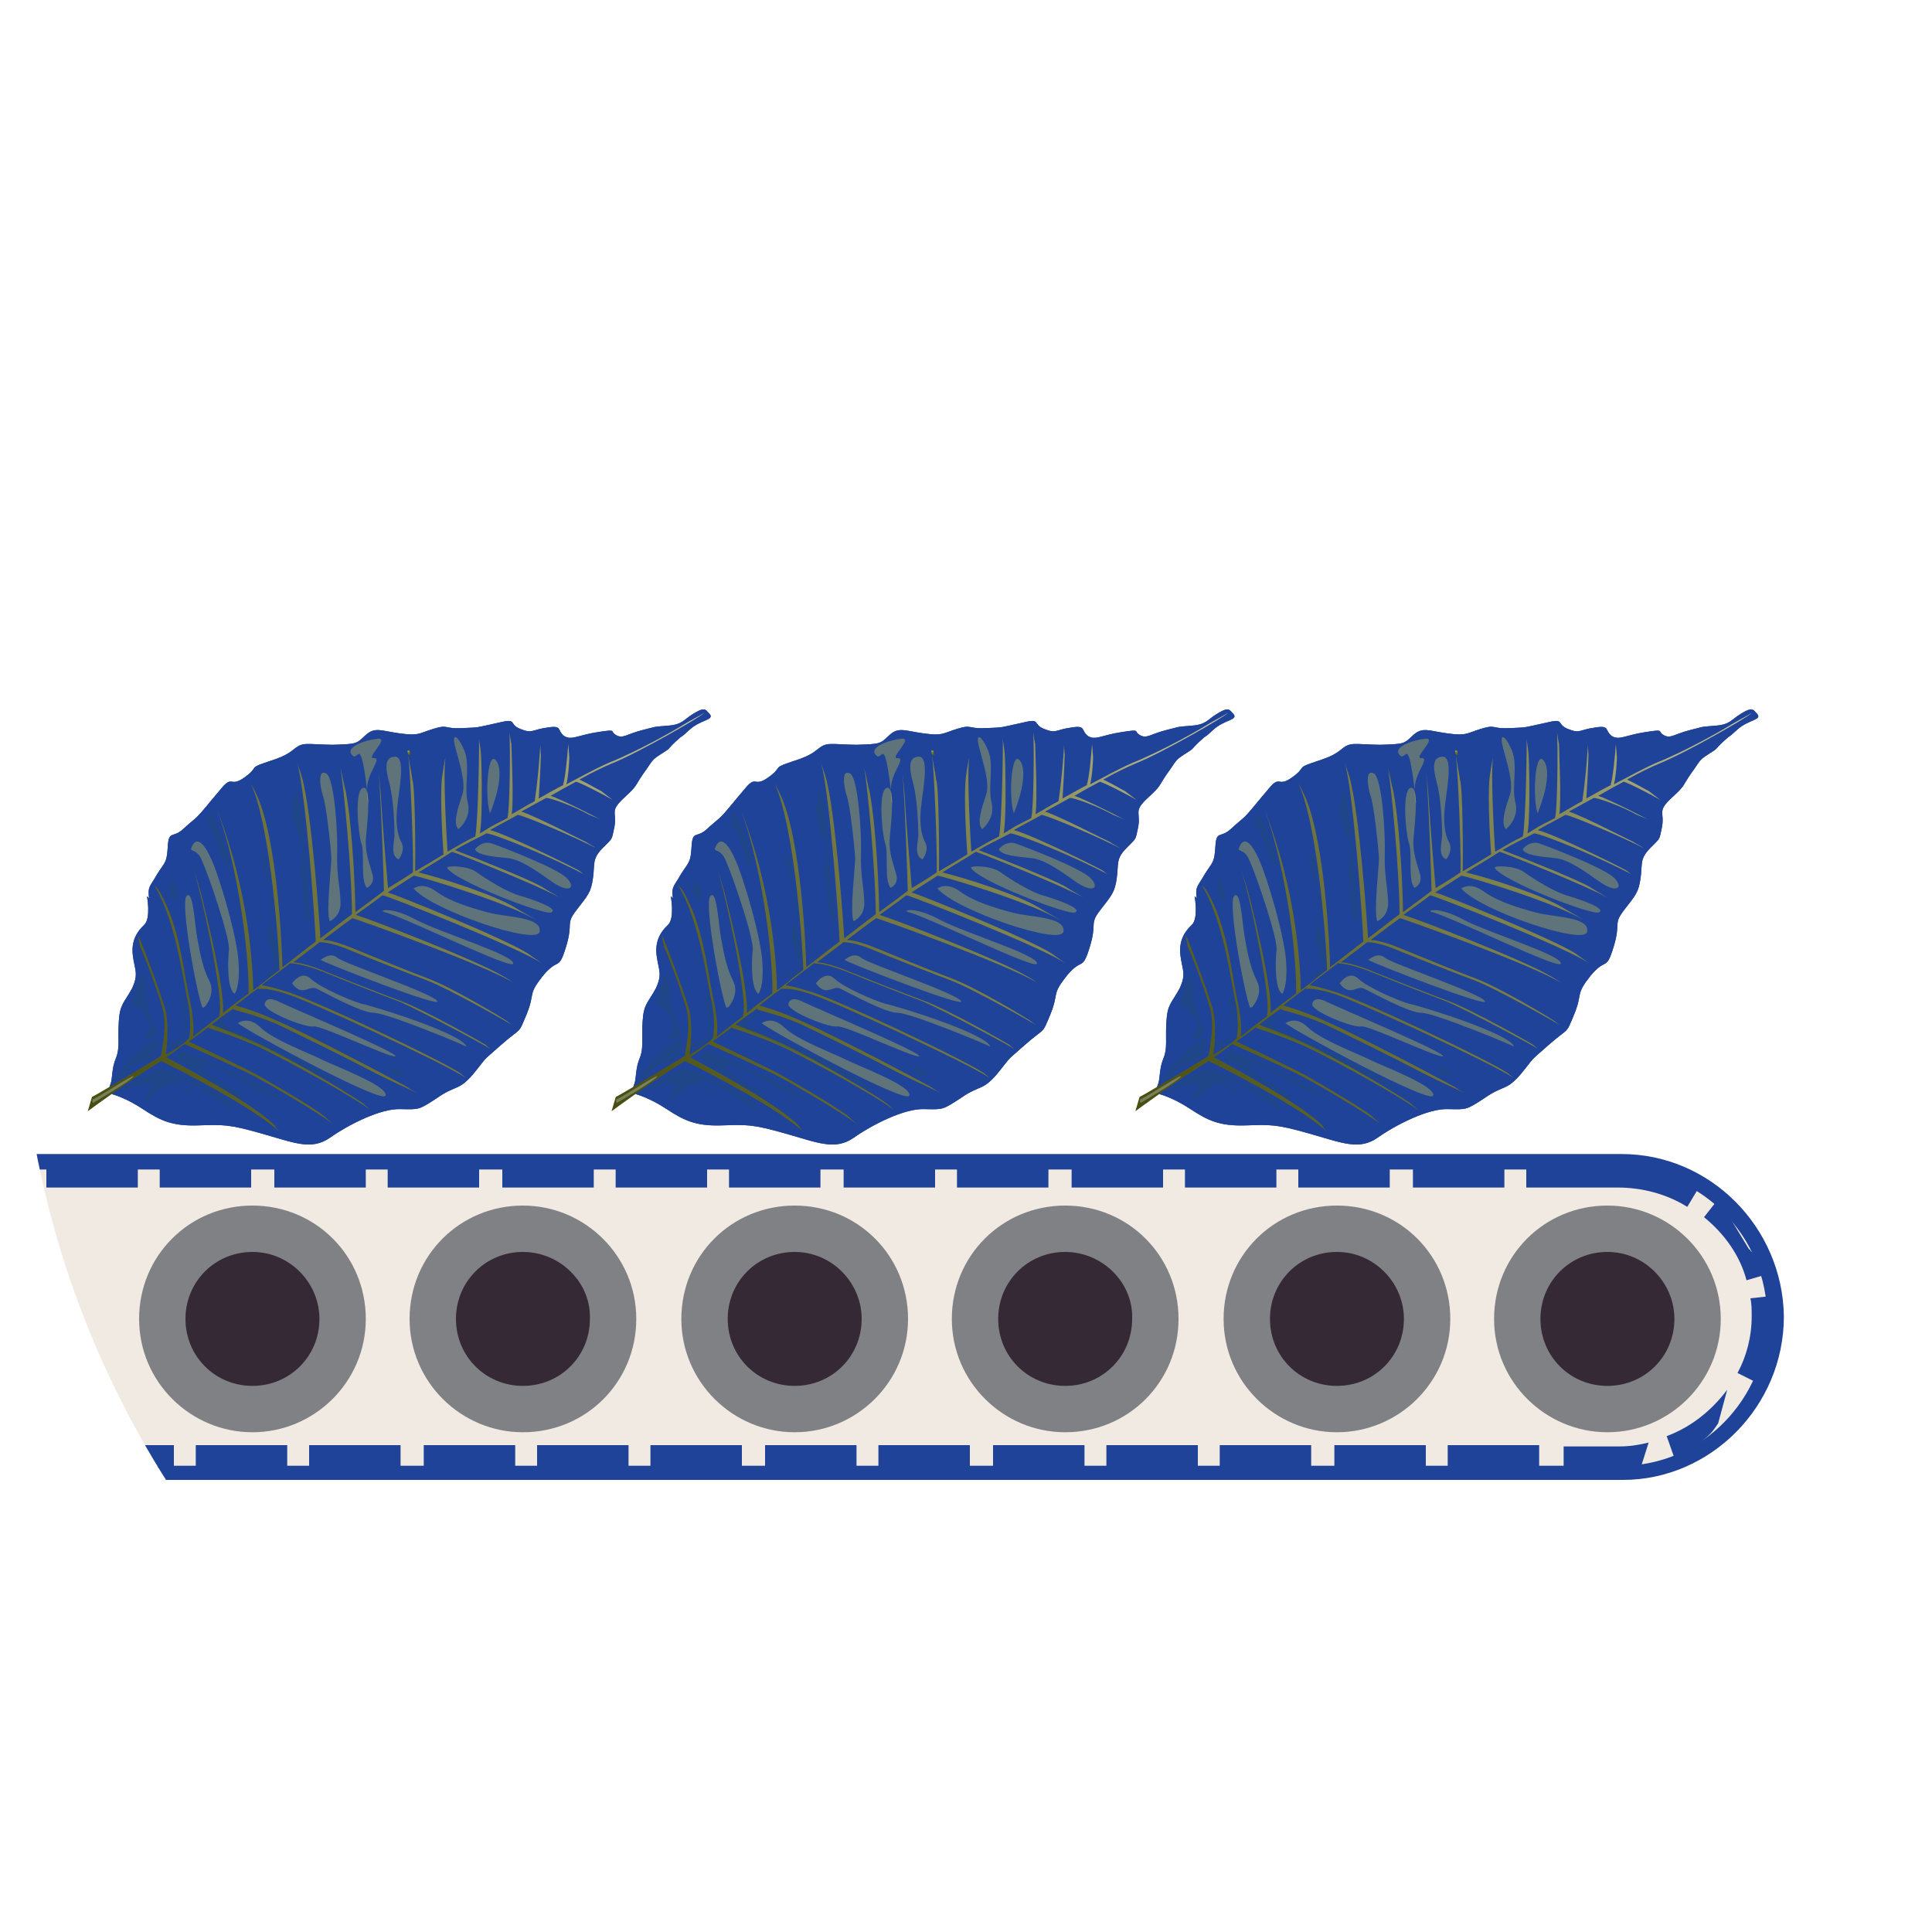 <svg version="1.1" id="Layer_1" xmlns="http://www.w3.org/2000/svg" xmlns:xlink="http://www.w3.org/1999/xlink" x="0" y="0" viewBox="0 0 150 150" xml:space="preserve" enable-background="new 0 0 150 150">
  <style>
    .st0{fill:#1e4398}.st8{opacity:.38;fill:#c9c04e;enable-background:new}.st14{fill:#352935}.st15{fill:#808184}
  </style>
  <symbol id="Foglia_3" viewBox="-24.9 -45.1 49.8 90.2">
    <path class="st0" d="M-21.1-21.5s2.5-1.5 2.5-2.7c0-1.1.3-2.5 1.9-3.6s2.3-1 3.1-2.9c.7-2 .4-2.4 2-4S-9-36.8-8.4-38c.6-1.3 1.7-2.1 2-2.7.3-.6.6-.9 1.2-.7 0 0 1.5.9 4.1 1.5s4.2 1.2 6.4 3.6c2.2 2.4 2.6 2.9 6.4 5.1s6.1 3.1 6.5 5.9 1.7 7.1 3.5 8.8c1.7 1.7 1.7 1.5 2.2 4.3.4 2.8 1.3 2.6.9 5.4s-.4 1.4-.3 4.9.6 2.3-.7 5c-1.3 2.6-1.7 1.6-2.2 4.7-.4 3 1 1.7-.7 4.5s-2.2 1.8-2.6 4.1-.4 2.8-1.6 4.2-1.9 1.5-2 3.4.1 1.4-1 2.9c-1.2 1.5-1.9.8-1.9 3.3 0 2.4-.1 1.7-.6 3.8-.4 2-.6 1.8-.3 3.3s.1.8.1 2.4c0 1.6.1.3.1 2.2s1.3 3.1.3 3.2c-1 .1-1.2-.1-1.5-1.5s.1-1.9-1.2-3.4c-1.3-1.6-.7-.8-1.7-2.5-1.1-1.9-.9-2.6-1.9-2.9s-.4.7-1.9-1.4S1.7 30.3.6 30c-1.2-.2-1.2.8-2.3-.8-1.2-1.6-.7-1.9-2.3-2.6s-1.2.8-2.6-1.6c-1.5-2.4-1-1.8-2.6-3.6s-1.6-.9-2.5-2.7c-.9-1.8-.6-1.9-2.5-3.4s-2.9-1.7-2.9-3.3.1-1.5-2-3.8c-2.3-2.3-2.9-2.4-3-3.8s-.4-2-1.3-3.9-.1-.9-.4-3.1-1.3-.8-1-3 .1-.9.4-3 .1-2 .1-3.9c0-1.8-1.2-1.4.3-2.9s1.2-1.5 1.7-3.3c.6-1.8.3-1.9 1.6-2.8"/>
    <defs>
      <filter id="Adobe_OpacityMaskFilter" filterUnits="userSpaceOnUse" x="-24.9" y="-45.1" width="49.8" height="86.6">
        <feColorMatrix values="1 0 0 0 0 0 1 0 0 0 0 0 1 0 0 0 0 0 1 0"/>
      </filter>
    </defs>
    <g mask="url(#SVGID_3_)">
      <path class="st0" d="M-21.1-21.5s2.5-1.5 2.5-2.7c0-1.1.3-2.5 1.9-3.6s2.3-1 3.1-2.9c.7-2 .4-2.4 2-4S-9-36.8-8.4-38c.6-1.3 1.7-2.1 2-2.7.3-.6.6-.9 1.2-.7 0 0 1.5.9 4.1 1.5s4.2 1.2 6.4 3.6c2.2 2.4 2.6 2.9 6.4 5.1s6.1 3.1 6.5 5.9 1.7 7.1 3.5 8.8c1.7 1.7 1.7 1.5 2.2 4.3.4 2.8 1.3 2.6.9 5.4s-.4 1.4-.3 4.9.6 2.3-.7 5c-1.3 2.6-1.7 1.6-2.2 4.7-.4 3 1 1.7-.7 4.5s-2.2 1.8-2.6 4.1-.4 2.8-1.6 4.2-1.9 1.5-2 3.4.1 1.4-1 2.9c-1.2 1.5-1.9.8-1.9 3.3 0 2.4-.1 1.7-.6 3.8-.4 2-.6 1.8-.3 3.3s.1.8.1 2.4c0 1.6.1.3.1 2.2s1.3 3.1.3 3.2c-1 .1-1.2-.1-1.5-1.5s.1-1.9-1.2-3.4c-1.3-1.6-.7-.8-1.7-2.5-1.1-1.9-.9-2.6-1.9-2.9s-.4.7-1.9-1.4S1.7 30.3.6 30c-1.2-.2-1.2.8-2.3-.8-1.2-1.6-.7-1.9-2.3-2.6s-1.2.8-2.6-1.6c-1.5-2.4-1-1.8-2.6-3.6s-1.6-.9-2.5-2.7c-.9-1.8-.6-1.9-2.5-3.4s-2.9-1.7-2.9-3.3.1-1.5-2-3.8c-2.3-2.3-2.9-2.4-3-3.8s-.4-2-1.3-3.9-.1-.9-.4-3.1-1.3-.8-1-3 .1-.9.4-3 .1-2 .1-3.9c0-1.8-1.2-1.4.3-2.9s1.2-1.5 1.7-3.3c.6-1.8.3-1.9 1.6-2.8"/>
    </g>
    <linearGradient id="SVGID_1_" gradientUnits="userSpaceOnUse" x1="-36.694" y1="-30.661" x2="-36.198" y2="-30.661" gradientTransform="translate(24.8 45.1)">
      <stop offset="0" stop-color="#adb04a"/>
      <stop offset="1" stop-color="#555d12"/>
    </linearGradient>
    <path d="M-11.9 14.5c.2-.1.3-.2.5-.3.1.1.1.2.2.2-.2.1-.3.2-.5.3-.2-.1-.2-.2-.2-.2z" fill="url(#SVGID_1_)"/>
    <linearGradient id="SVGID_2_" gradientUnits="userSpaceOnUse" x1="-36.693" y1="-30.661" x2="-36.197" y2="-30.661" gradientTransform="translate(24.8 45.1)">
      <stop offset="0" stop-color="#adb04a"/>
      <stop offset="1" stop-color="#555d12"/>
    </linearGradient>
    <path d="M-11.4 14.3c-.2.2-.4.3-.5.3.2-.1.4-.2.5-.3z" fill="url(#SVGID_2_)"/>
    <linearGradient id="SVGID_4_" gradientUnits="userSpaceOnUse" x1="-35.434" y1="-101.555" x2="-11.892" y2="6.807" gradientTransform="translate(24.8 45.1)">
      <stop offset="0" stop-color="#384000"/>
      <stop offset=".133" stop-color="#4a5013"/>
      <stop offset=".506" stop-color="#777b43"/>
      <stop offset=".691" stop-color="#888b56"/>
      <stop offset="1" stop-color="#dfdebd"/>
    </linearGradient>
    <path d="M2.7-20.5c2.9 1.1 9.2 3.4 13.4 4.8 2.3.8 5.5 2.1 5.9 2.2-.6-.2-1.2-.4-1.8-.5-.4-.1-2.1-.7-4.3-1.4-4.2-1.4-10.6-3.6-13.5-4.8-3-1.2-4.5-2.1-5.2-2.5.1 1.2.2 2.5.4 3.8v-.4s.4.8 2.8 2.1C3-15.7 21.3-8.6 24.5-7.9c-.3 0-.6-.1-.9-.1-3.2-.7-20.8-7.4-23.4-9-1.5-.8-2.2-1.3-2.6-1.6v.4c.1 1.3.3 2.7.4 4.1h.1s.8.9 3.6 2.2c3.4 1.5 7.5 3.4 9.6 4.4C14.4-6.2 24-3.1 24-3.2c-.3 0-.6-.1-.9-.1-.1 0-8.9-2.6-11.9-4.1-2.1-1-6.2-2.9-9.6-4.4-2-.9-3-1.6-3.4-2 .1 1.4.3 2.7.4 4.1.2.2 1.1 1.1 3.5 2.1 3.4 1.5 7.5 3.4 9.6 4.4 3 1.4 11.8 4 11.9 4-.4-.1-.7-.1-1.1-.2-.1 0-8-2.1-11-3.6-2.1-1-6.2-2.8-9.6-4.3C.1-8.1-.9-8.8-1.3-9.2c.2 1.7.3 3 .5 4.4v.1c.2.2 16.2 8.1 20.5 9.2-.5-.1-1-.2-1.6-.4C14.1 3 1-3.1-.8-4.1c.2 1.6.4 2.9.5 4.1.9.6 17.2 8 20.6 8.7-.7-.1-1.4-.3-2.1-.4C14.8 7.5.4 1.1-.1.7v.1c.2 1 .4 2.2.7 3.7.8.6 10.9 6.3 15.5 7.5-1.2-.3-2.3-.7-3.5-1-3-.8-9.2-4.1-11.9-5.8.3 1.5.7 3.1 1 4.8.7.4 11.4 5.2 13.9 5.9-.9-.2-1.7-.5-2.6-.7-2.3-.7-9.5-4-11.2-4.8.3 1.5.8 2.8 1.2 4.3 1 .8 8.3 4 12.6 5.4-.3-.1-.7-.1-1-.2-1-.3-9.4-3.3-11.6-4.6.3 1.3.7 2.5 1 3.8.8.6 7.4 3.4 10.1 4.3-.5-.1-1-.3-1.5-.4-.4-.2-6.7-2.3-8.6-3.3.3 1.2.6 2.2.9 3.4.3.4 3.4 1.9 5.4 2.5.7.3 1.3.6 2 .8-.4-.1-5.9-2-7.2-2.7.3 1.3.6 2.4.9 3.5.4.3 3.9 1.5 5 1.8-.6-.1-1.3-.2-1.9-.3-.2-.1-2-.6-3-1 .5 2 1 3.4 1.3 4.2 1.4 3.5 3.4 11.9 3.4 12.8-.2-.9-.5-1.9-.7-2.8-.2-1.1-1.5-6.4-3-10.1-.3-.8-.8-2.4-1.4-4.6-.1-.3-.2-.7-.3-1.1-.6.9-2.2 2.5-2.5 2.7l-1.2.9c1-1 3.3-3.5 3.4-3.9h.1c-.3-1-.6-2.2-.9-3.4-1.3 1.3-2.6 2.6-4 3.9-.4.3-.8.6-1.1.9 1.7-1.7 3.4-3.5 5-5.4-.3-1-.5-2.1-.8-3.2-.9 1.2-6.5 5.7-6.7 5.9-.5.3-1 .6-1.4.9 1.8-1.4 7.6-6.7 8-7.4l.1-.1c-.3-1.1-.6-1.8-.8-3l-.1-.1h.1c-.1-.2-.1-.5-.2-.7C1.1 15.8-5.1 21-5.2 21c-.5.4-1.1.7-1.6 1.1.1 0 8.1-7.3 9.1-8.7-.4-1.2-.7-2.5-1-3.8-.8.6-7.8 6.1-9.2 7.8.5-.7 1-1.3 1.6-2 1.8-2 6.6-5.7 7.5-6.4C.9 7.6.6 6.2.3 5c-1.3 1.2-8 7.1-9 7.5-.9.6-1.8 1.1-2.7 1.7 2-1.4 9.1-7.2 11.6-9.5C0 3.3-.3 2.1-.5 1.1-1.7 2-6.7 5.7-10 8.3c-.9.7-1.8 1.3-2.7 2C-9.1 7.6-1.2 1-.6.5c-.1-1.2-.3-2.6-.5-4.4C-2.7-2.5-9 2.7-13.4 5.4c-1 .5-1.9 1.1-2.9 1.6C-14.7 6.1-5-1-1.2-4.4c-.2-1.6-.3-3.1-.5-4.9-1.1.9-13.1 10.1-17.1 12-.6.3-1.2.5-1.8.8C-16.7 1.6-3.1-8.9-1.8-10c-.2-1.7-.3-3.4-.5-5.2-1.5 1.3-12.8 10.5-18.9 12.3-.6.2-1.2.3-1.8.5 6.2-1.8 19.3-12.1 20.7-13.3-.1-.8-.2-1.7-.2-2.5-.1-.5-.1-1.1-.2-1.6-1.4 1.2-9.5 8-21 12.2-.3.1-.5.2-.8.3 7.4-2.6 17.4-9.3 21.7-13.2-.1-.9-.2-1.8-.3-2.6 0-.5-.1-.9-.1-1.4-2 2.3-13.8 8.4-14.3 8.6-.7.3-1.3.6-2 .9 3.9-1.8 15.9-8.7 16.2-10.1 0 0 0 .1.1.1-.2-1.6-.3-3.1-.4-4.2-.5.6-1.8 1.7-3.8 2.8-.7.4-1.5.9-2.5 1.5-3 1.9-7 4.3-10.9 5h-.8c3.8-.7 8.4-3.3 11.5-5.2 1-.6 1.8-1.1 2.5-1.5 2.3-1.3 3.5-2.7 3.8-3.1v-.8c0-.3-.1-.6-.1-.8-.1-.6-.2-1.2-.4-1.9-.7.8-2.5 2.8-4.4 3.8-2.3 1.1-8.4 3.5-9.5 3.8.4-.3.9-.5 1.3-.8 1.1-.3 5.7-2.1 7.9-3.2 2.1-1 4.1-3.8 4.4-4.2-.9-4.2-2.1-9.6-2.2-9.7.3-.5.7-1.1 1-1.6 0 .1.8 6.7 1.7 10.9 1.2.5 12.8 4.6 17.4 4.8-.4 0-.8 0-1.2.1C8.2-29.4-2-32.7-4-33.4c.2.9.2 1.5.3 2.3 0 .2 0 .2.1.5 1.2.5 7.6 3.1 9.5 3.7 2.1.7 9.1 2.7 11.2 3-.5 0-.9-.1-1.4-.1-2.1-.3-7.9-2-9.9-2.6-1.9-.6-7.7-2.8-9.3-3.4 0 .3.1.5.1.8.1.7.2 1.5.3 2.5v-.4s4.2 2.3 7.4 3.4c3.1 1.1 11.4 3.8 14.8 4.4-.4 0-.8-.1-1.2-.1-3.4-.7-10.7-2.9-13.8-4-2.9-1-6.5-2.8-7.2-3.1.1 1.1.2 2 .4 3.3.3-.1 1.8 1.2 5.4 2.7z" fill="url(#SVGID_4_)"/>
    <path d="M-6.5-43.7s.4-.4.4-.1c.1.4 1.3 5.7 1 5.8-.2.1-1-4.5-1.4-5.7z" opacity=".38" fill="#c3cfcd" enable-background="new"/>
    <path d="M-6.3-40.4s.4 1.5.3 2.1c-.2.5-.3 1.3.2 1.9.4.5 1.1 2.3-.2 3.6-1.3 1.2-1.2-4.8-.6-6.2m-.5 6.9s-3.1 1-4 1.7c-1 .6-3.2 2.7-2.8 1.5s1.7-3.4 2.3-3c.6.5 3.6.2 3.6-1-.1-1.3 1.1-1.1.9.8zm2.8 2.3s-2.2 2.5-3.6 3-.4-.2.5-.8c1-.6 3.2-1.9 3-2.8-.3-.9-.4-1.8-1-1.3-.5.5-.1-.7.6-.5.6.1 1.2.5.5 2.4zm-.5-10.5s.8 4.9 1.5 5.5c.7.5 7.8 3.4 9.3 3.3s.4-.5-.6-.7c-1.1-.2-6.3-1.4-6.2-2.2.1-.8 2.8.9 2.3.2s-2.4-.1-2.9-1.6.2-4-.5-3c-.8 1-.4 3.9-2.9-1.5zM-23.1-8.7s5.4-1.7 6-2.6c.6-.9-.2-.4-1.3 0-1.1.5-3.3 1.5-3.8 1.4-.5-.2-1.7 1.2-.9 1.2zm2.5-9.2s.9-1.5 2.2-1.5c1.3 0-1.5 2.1-2.2 1.5zm3 18.9s3.7-2.3 5-3.4c1.3-1 5.5-4.2 6.6-5 1.2-.7 2.2-1.9 1.1-1.4-1.2.5-2.7 1.8-4.4 3s-2.3 3-3.8 3.2c-1.6.2-4 1.9-4 2.3S-18.4.8-17.6 1zm14.2-18.9s1.3 1.5-.1 2.4c-1.4.8-3.1 1.3-3.7 2.3s-2.5 3.1-4.1 3.7-4 1.9-3.4 2.2c.6.4 6.6-5 8.2-5.8 1.6-.7 6-3.1 3.1-4.8zm.6-14.7s-1.1.9 0 1.4c1.1.6 9.2 4 13.2 4.8 0 0-1-.6-3-1.4-2-.7-7.4-2-7.4-3s6.4 1.5 6.8.9c.4-.5-7.1-1.6-9.6-2.7zm1 9.3s-1.4-2.2 0-2.1 12.8 5.7 17.5 5.9c0 .1-15.9-5.4-18.1-6.9-.8-.4-.6 2.3.6 3.1zm18.7 9.7s2.1.9 1.7.1c-.5-.7-1.5-1-1.7-.1z" opacity=".21" fill="#24534d" enable-background="new"/>
    <path class="st8" d="M1.4-1.3C.8-1.6 1.6-.1 5.1 1c3.5 1.2 12 5.9 12.7 5.1.8-.6-14.7-6.2-16.4-7.4zm-11.7 7.8s-.1 0-.3.1c-.3.2-.9.6-1.7 1.5-1.1 1.4-1.2 3.5-1.9 2.7s-.5 3.3-1.5 2-2.1-3.7-.7-3.7c1.4-.1-1.8 3 6.1-2.6zM.4-11.1s0 1.6 1.3 1.7c1.3.2 12.1 5.8 13 5.4.8-.3-13.2-6.8-14.3-7.1zM-.3-20s-1 .9 1.1 1.6c2.1.8 15.9 6.7 15.4 5.9-.5-.7-9.6-4.1-10.1-4.9S.6-20.5-.3-20zm-5.1-5.6s-.2 2.1-2.1 2.6c-1.8.5-3.3 1.4-5.1 2.5s-5.1 3.8-5 2.6c.1-1.2 10.5-7.5 12.1-8m1.5 4.1s-.1 1-2.5 2.9c-2.4 2-9.9 5.6-12.5 6.4-2.5.8-3.3.4-2.9-.6.4-1.1.4.3 2.3-.4 1.9-.6 10.2-4.1 11-5.2.9-1 3.5-3.4 4.6-3.1zm4.1 6.1s-.5 2 1.2 2.1 5.7 1.8 6.9 2.5c1.3.9 11.9 6.7 13.4 5.9 0 .1-10.4-4.4-11.5-5.6-1.1-1.1-6.2-2.7-7.3-3.1-1.1-.4-.4-2-2.7-1.8zM-2.5-7s.6 1.5-1 2.7C-5.1-3-6.4-2.4-8.3-.6s-7.4 6.1-8.6 5.8c-1.3-.4.7-1.7 1.8-2.2 1.1-.4 5.7-3.7 6.7-4.5.9-.8 4.8-5.2 5.9-5.5z"/>
    <path class="st8" d="M-2.4-.8s.4 1-.7 1.6-2.8 1.1-4.2 2.6c-1.5 1.6-4.5 4.9-5 3.9s3.8-4.2 5.1-4.8C-5.9 2-3.7-.8-2.4-.8zM-.9-24s.1 1.6 2.4 1.7 6.9 2.3 8.6 2.9 8.4 3.8 9 2.7c.6-1-18-7-20-7.3zm4.4 36.3s-.3 1.5 1.1 2.1c1.4.7 7.9 3.7 9.7 3.8 1.8.1 2-1.1-1.1-1.7-3.1-.6-5-1.1-6.1-2.1-1.2-1-2.8-2.4-3.6-2.1zm-.7-4.1c-.3.1 1.5 2 3 2.3 1.6.3 4.7 1.1 6.2 2 1.6.9 4.6 2.4 4.3 1.4-.1-.8-11.7-6.2-13.5-5.7zm-1-4.8s0 .1.1.3c.1.4.6 1.2 2.2 1.5 2.2.4 4.7 1.8 6.7 3s5.1 4.5 6.3 3c1.2-1.4-11.6-8-15.3-7.8zm-.4 13.3s-2.1 4.5-4.3 5c-2.3.5 2.1-4 4.3-5zM.1 12.5s.2 2.1-1.7 3.1-3.3 3.4-5.3 4.1-2.9.4-1.2-.5 4.6-2.1 5.3-3.5c.8-1.4 1.9-3.3 2.9-3.2zm-2.4-8s-.2 1.4-1.4 1.7c-1.2.3-2.6 1.3-3.9 2.8-1.3 1.4-3.8 4.8-4.8 3.9-1-1 .2-1.9 2-2.8 1.8-.9 4.5-3.1 5.5-4 .9-1 1.6-2 2.6-1.6z"/>
  </symbol>
  <path d="M75 2.1C34.4 2.1 1.5 35 1.5 75.6c0 5.1.5 10 1.5 14.8h122.9c6.5 0 11.8 5.3 11.8 11.8s-5.3 11.8-11.8 11.8H12.3c12.9 21.1 36.2 35.1 62.7 35.1 40.6 0 73.5-32.9 73.5-73.5S115.6 2.1 75 2.1z" fill="none"/>
  <defs>
    <circle id="SVGID_5_" cx="75" cy="75.6" r="73.5"/>
  </defs>
  <clipPath id="SVGID_6_">
    <use xlink:href="#SVGID_5_" overflow="visible"/>
  </clipPath>
  <g clip-path="url(#SVGID_6_)">
    <path d="M138.4 102.3c0-7-5.6-12.7-12.5-12.7H-3.9c1.8 9.1 5.2 17.7 9.9 25.3h120c6.8 0 12.4-5.7 12.4-12.6z" fill="#f1eae2"/>
    <path class="st0" d="M125.9 90.8c6.2 0 11.3 5.2 11.3 11.5s-5.1 11.5-11.3 11.5H6.6c-4.2-7.2-7.3-14.9-9.1-23h128.4m0-1.2H-3.9c1.8 9.1 5.2 17.7 9.9 25.3h120c6.8 0 12.5-5.7 12.5-12.7-.1-6.9-5.7-12.6-12.6-12.6z"/>
  </g>
  <defs>
    <circle id="SVGID_7_" cx="75" cy="75.6" r="73.5"/>
  </defs>
  <clipPath id="SVGID_8_">
    <use xlink:href="#SVGID_7_" overflow="visible"/>
  </clipPath>
  <path d="M125.6 90.4h-7.1v1.8h7.1v-1.8zm-8.8 0h-7.1v1.8h7.1v-1.8zm-8.9 0h-7.1v1.8h7.1v-1.8zm-8.8 0H92v1.8h7.1v-1.8zm-8.8 0h-7.1v1.8h7.1v-1.8zm-8.9 0h-7.1v1.8h7.1v-1.8zm-8.8 0h-7.1v1.8h7.1v-1.8zm-8.9 0h-7.1v1.8h7.1v-1.8zm-8.8 0h-7.1v1.8h7.1v-1.8zm-8.8 0H39v1.8h7.1v-1.8zm-8.9 0h-7.1v1.8h7.1v-1.8zm-8.8 0h-7.1v1.8h7.1v-1.8zm-8.9 0h-7.1v1.8h7.1v-1.8zm-8.8 0H3.6v1.8h7.1v-1.8zm-8.8 0h-3c.1.6.3 1.2.4 1.8v.1l.3 1.2v.2c0 .1.1.2.1.3l1.7-.5c-.2-.6-.3-1.1-.4-1.7h.8l.1-1.4c-.1 0 0 0 0 0zm.1 5.2l-1.7.5c.7 2.2 1.5 4.5 2.3 6.6l1.6-.7c-.8-2.1-1.6-4.3-2.2-6.4zm2.9 8l-1.6.7v.1c.6 1.3 1.2 2.6 1.9 3.9.2.5.5.9.7 1.3l1.5-.9c-.5-.9-1.5-3-2.5-5.1zm4 7.7l-1.5.9c.3.5.6 1.1 1 1.6 0 0 0 .1.1.1v.1h5v-1.8h-4c-.3-.3-.4-.6-.6-.9zm13.4.9h-7.1v1.8h7.1v-1.8zm8.8 0H24v1.8h7.1v-1.8zm8.9 0h-7.1v1.8H40v-1.8zm8.8 0h-7.1v1.8h7.1v-1.8zm8.8 0h-7.1v1.8h7.1v-1.8zm8.9 0h-7.1v1.8h7.1v-1.8zm8.8 0h-7.1v1.8h7.1v-1.8zm8.9 0h-7.1v1.8h7.1v-1.8zm8.8 0h-7.1v1.8H93v-1.8zm8.8 0h-7.1v1.8h7.1v-1.8zm8.9 0h-7.1v1.8h7.1v-1.8zm8.8 0h-7.1v1.8h7.1v-1.8zm8.5-.2c-.8.2-1.5.3-2.3.3h-4.3v1.8h4.7c.5 0 .9-.1 1.3-.2l.6-1.9zm6.1-4.1c-1.2 1.6-2.8 2.9-4.7 3.6l.6 1.7c.2-.1.4-.1.6-.2.8-.5 1.6-1.1 2.2-1.7.2-.2.4-.5.6-.8l.7-2.6zm3.6-7.3l-1.8.2c.1.4.1.9.1 1.4 0 1.6-.4 3.1-1.1 4.4l1.6.8c.6-1.2 1-2.5 1.2-3.8V103.3v-2.7zm-4.3-7.5l-1.1 1.4c1.6 1.3 2.8 3 3.3 4.9l1.7-.5v-.1s0-.1-.1-.1c-.1-.1-.2-.2-.2-.3-.3-.4-.6-.9-1-1.2l-.1-.1s0-.1-.1-.1c-2.3-3.8-2.3-3.8-2.4-3.9.1.1.1.1 0 0 .1.1.1.1 0 0 0 .1 0 .1 0 0 0 .1 0 .1 0 0 0 .1 0 .1 0 0 0 .1 0 .1 0 0 0 .1 0 .1 0 0 0 .1 0 .1 0 0 0 .1 0 .1 0 0 0 .1 0 .1 0 0 0 .1 0 .1 0 0 0 .1 0 .1 0 0 0 .1 0 .1 0 0zm-7.8-2.7v1.8c1.9 0 3.8.5 5.4 1.5l.9-1.5c-.7-.4-1.4-.7-2.1-1h-.1c-4-.8-4-.8-4.1-.8.1 0 .1 0 0 0 .1 0 .1 0 0 0 .1 0 .1 0 0 0 .1 0 .1 0 0 0 .1 0 .1 0 0 0 .1 0 .1 0 0 0 .1 0 .1 0 0 0 .1 0 .1 0 0 0 .1 0 .1 0 0 0 .1 0 .1 0 0 0 .1 0 .1 0 0 0z" clip-path="url(#SVGID_8_)" fill="#1e4398"/>
  <defs>
    <circle id="SVGID_9_" cx="75" cy="75.6" r="73.5"/>
  </defs>
  <clipPath id="SVGID_10_">
    <use xlink:href="#SVGID_9_" overflow="visible"/>
  </clipPath>
  <g clip-path="url(#SVGID_10_)">
    <circle class="st14" cx="124.8" cy="102.5" r="7"/>
    <path class="st15" d="M124.8 111.2c-4.8 0-8.8-3.9-8.8-8.8s3.9-8.8 8.8-8.8c4.8 0 8.8 3.9 8.8 8.8s-4 8.8-8.8 8.8zm0-14c-2.9 0-5.2 2.3-5.2 5.2 0 2.9 2.3 5.2 5.2 5.2 2.9 0 5.2-2.3 5.2-5.2 0-2.8-2.3-5.2-5.2-5.2z"/>
  </g>
  <defs>
    <circle id="SVGID_11_" cx="75" cy="75.6" r="73.5"/>
  </defs>
  <clipPath id="SVGID_12_">
    <use xlink:href="#SVGID_11_" overflow="visible"/>
  </clipPath>
  <g clip-path="url(#SVGID_12_)">
    <circle class="st14" cx="103.8" cy="102.5" r="7"/>
    <path class="st15" d="M103.8 111.2c-4.8 0-8.8-3.9-8.8-8.8s3.9-8.8 8.8-8.8 8.8 3.9 8.8 8.8-4 8.8-8.8 8.8zm0-14c-2.9 0-5.2 2.3-5.2 5.2 0 2.9 2.3 5.2 5.2 5.2 2.9 0 5.2-2.3 5.2-5.2 0-2.8-2.3-5.2-5.2-5.2z"/>
  </g>
  <g>
    <defs>
      <circle id="SVGID_13_" cx="75" cy="75.6" r="73.5"/>
    </defs>
    <clipPath id="SVGID_14_">
      <use xlink:href="#SVGID_13_" overflow="visible"/>
    </clipPath>
    <g clip-path="url(#SVGID_14_)">
      <circle class="st14" cx="82.7" cy="102.5" r="7"/>
      <path class="st15" d="M82.7 111.2c-4.8 0-8.8-3.9-8.8-8.8s3.9-8.8 8.8-8.8 8.8 3.9 8.8 8.8-3.9 8.8-8.8 8.8zm0-14c-2.9 0-5.2 2.3-5.2 5.2 0 2.9 2.3 5.2 5.2 5.2 2.9 0 5.2-2.3 5.2-5.2.1-2.8-2.3-5.2-5.2-5.2z"/>
    </g>
  </g>
  <g>
    <defs>
      <circle id="SVGID_15_" cx="75" cy="75.6" r="73.5"/>
    </defs>
    <clipPath id="SVGID_16_">
      <use xlink:href="#SVGID_15_" overflow="visible"/>
    </clipPath>
    <g clip-path="url(#SVGID_16_)">
      <circle class="st14" cx="61.7" cy="102.5" r="7"/>
      <path class="st15" d="M61.7 111.2c-4.8 0-8.8-3.9-8.8-8.8s3.9-8.8 8.8-8.8 8.8 3.9 8.8 8.8-4 8.8-8.8 8.8zm0-14c-2.9 0-5.2 2.3-5.2 5.2 0 2.9 2.3 5.2 5.2 5.2 2.9 0 5.2-2.3 5.2-5.2 0-2.8-2.3-5.2-5.2-5.2z"/>
    </g>
  </g>
  <g>
    <defs>
      <circle id="SVGID_17_" cx="75" cy="75.6" r="73.5"/>
    </defs>
    <clipPath id="SVGID_18_">
      <use xlink:href="#SVGID_17_" overflow="visible"/>
    </clipPath>
    <g clip-path="url(#SVGID_18_)">
      <circle class="st14" cx="40.6" cy="102.5" r="7"/>
      <path class="st15" d="M40.6 111.2c-4.8 0-8.8-3.9-8.8-8.8s3.9-8.8 8.8-8.8c4.8 0 8.8 3.9 8.8 8.8s-3.9 8.8-8.8 8.8zm0-14c-2.9 0-5.2 2.3-5.2 5.2 0 2.9 2.3 5.2 5.2 5.2s5.2-2.3 5.2-5.2c.1-2.8-2.3-5.2-5.2-5.2z"/>
    </g>
  </g>
  <g>
    <circle class="st14" cx="19.6" cy="102.5" r="7"/>
    <path class="st15" d="M19.6 111.2c-4.8 0-8.8-3.9-8.8-8.8s3.9-8.8 8.8-8.8 8.8 3.9 8.8 8.8-4 8.8-8.8 8.8zm0-14c-2.9 0-5.2 2.3-5.2 5.2 0 2.9 2.3 5.2 5.2 5.2s5.2-2.3 5.2-5.2c0-2.8-2.3-5.2-5.2-5.2z"/>
  </g>
  <g>
    <use xlink:href="#Foglia_3" width="49.8" height="90.2" id="XMLID_1_" x="-24.9" y="-45.1" transform="matrix(.406 .436 .458 -.425 29.825 69.638)" overflow="visible"/>
  </g>
  <g>
    <use xlink:href="#Foglia_3" width="49.8" height="90.2" id="XMLID_2_" x="-24.9" y="-45.1" transform="matrix(.406 .436 .458 -.425 70.492 69.638)" overflow="visible" enable-background="new"/>
  </g>
  <g>
    <use xlink:href="#Foglia_3" width="49.8" height="90.2" id="XMLID_3_" x="-24.9" y="-45.1" transform="matrix(.406 .436 .458 -.425 111.16 69.638)" overflow="visible" enable-background="new"/>
  </g>
</svg>
